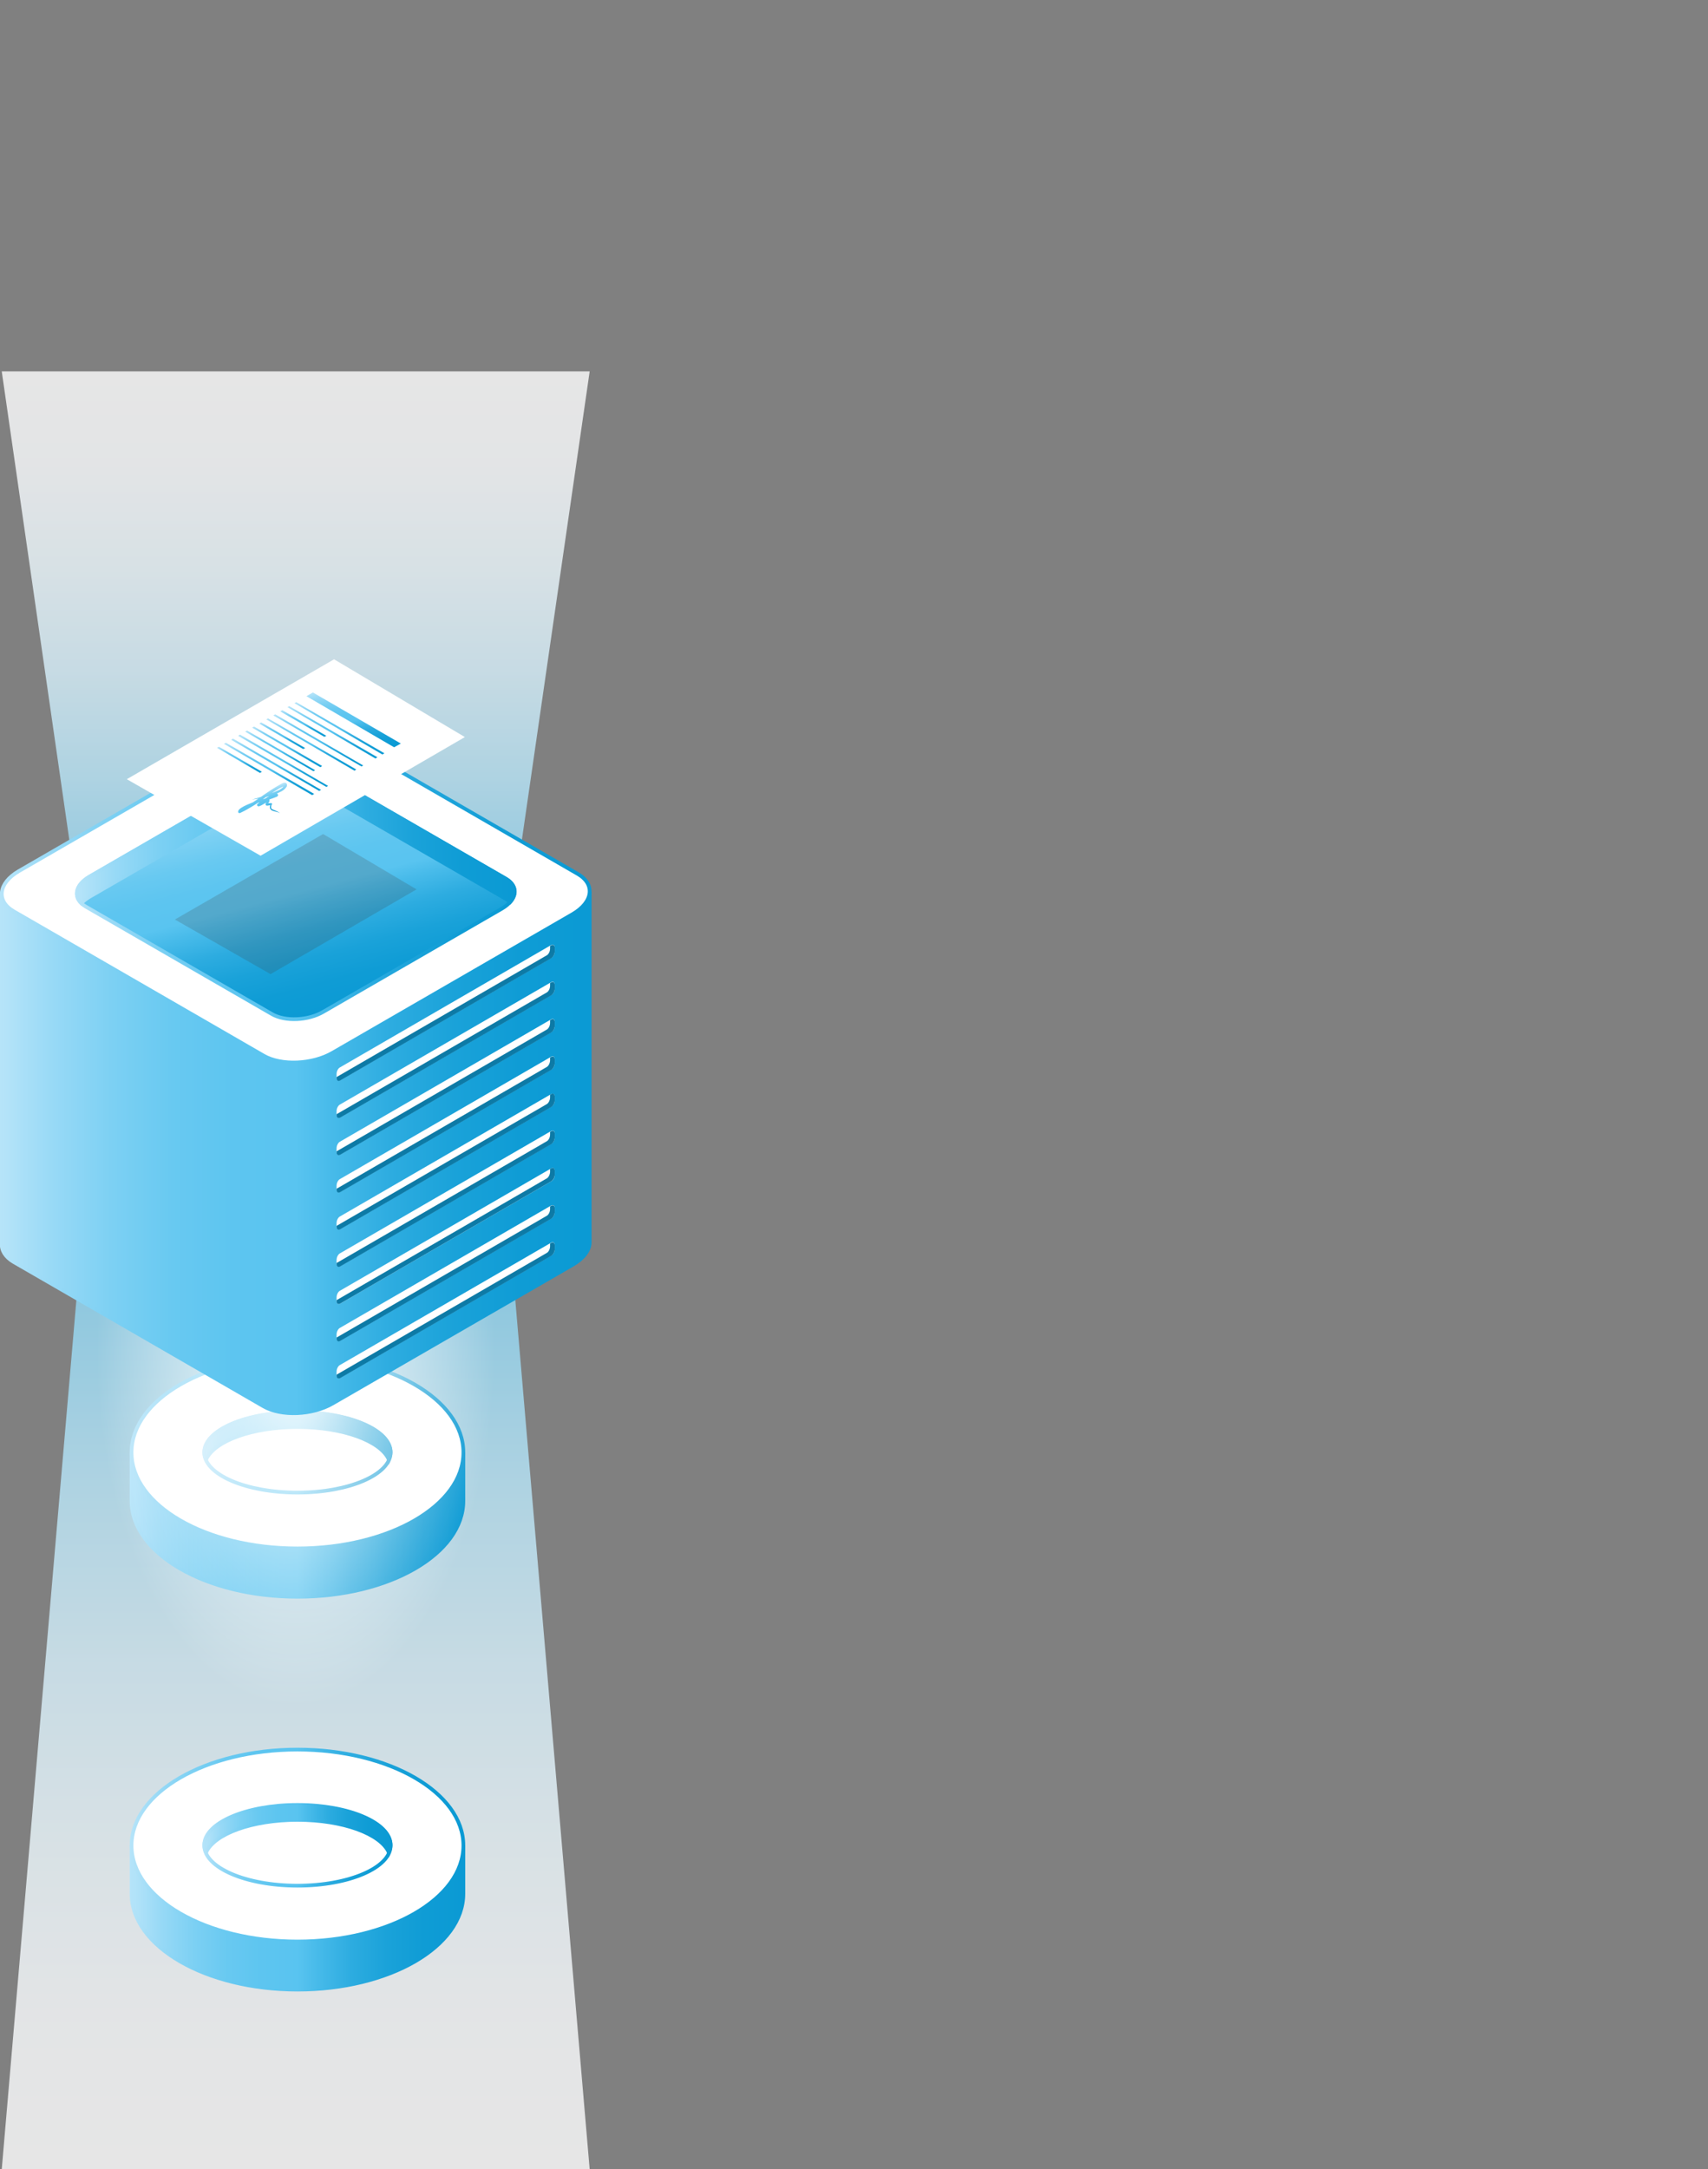 <?xml version="1.0" encoding="utf-8"?>
<!-- Generator: Adobe Illustrator 25.1.0, SVG Export Plug-In . SVG Version: 6.00 Build 0)  -->
<!DOCTYPE svg PUBLIC "-//W3C//DTD SVG 1.1//EN" "http://www.w3.org/Graphics/SVG/1.1/DTD/svg11.dtd">
<svg version="1.1" id="Clipping_masks" xmlns:x="http://ns.adobe.com/Extensibility/1.0/" xmlns:i="http://ns.adobe.com/AdobeIllustrator/10.0/" xmlns:graph="http://ns.adobe.com/Graphs/1.0/"
	 xmlns="http://www.w3.org/2000/svg" xmlns:xlink="http://www.w3.org/1999/xlink" x="0px" y="0px" viewBox="0 0 685.6 870.3"
	 style="enable-background:new 0 0 685.6 870.3;" xml:space="preserve">
<rect x="0" y="0" width="685.6" height="870.3" fill="#808080" stroke="none"/>
<style type="text/css">
	.st0{opacity:0.8;fill:url(#SVGID_1_);enable-background:new    ;}
	.st1{fill:url(#SVGID_2_);stroke:url(#SVGID_3_);stroke-width:1.488;stroke-miterlimit:10;}
	.st2{fill:#FFFFFF;stroke:url(#SVGID_4_);stroke-width:1.488;}
	.st3{fill:none;stroke:url(#SVGID_5_);stroke-width:1.488;}
	.st4{fill:url(#SVGID_6_);stroke:url(#SVGID_7_);stroke-width:1.488;stroke-miterlimit:10;}
	.st5{fill:url(#SVGID_8_);stroke:url(#SVGID_9_);stroke-width:1.488;stroke-miterlimit:10;}
	.st6{fill:#FFFFFF;stroke:url(#SVGID_10_);stroke-width:1.488;}
	.st7{fill:none;stroke:url(#SVGID_11_);stroke-width:1.488;}
	.st8{fill:url(#SVGID_12_);stroke:url(#SVGID_13_);stroke-width:1.488;stroke-miterlimit:10;}
	.st9{fill:url(#SVGID_14_);}
	.st10{opacity:0.8;fill:url(#SVGID_15_);enable-background:new    ;}
	.st11{fill:url(#SVGID_16_);stroke:url(#SVGID_17_);stroke-width:1.488;stroke-miterlimit:10;}
	.st12{fill:#FFFFFF;stroke:url(#SVGID_18_);stroke-width:1.488;}
	.st13{fill:url(#SVGID_19_);stroke:url(#SVGID_20_);stroke-width:1.488;stroke-miterlimit:10;}
	.st14{fill:#FFFFFF;}
	.st15{fill:#0D7AA6;}
	.st16{fill:url(#SVGID_21_);stroke:url(#SVGID_22_);stroke-width:1.488;stroke-miterlimit:10;}
	.st17{opacity:0.2;fill:#3D3D3D;enable-background:new    ;}
	.st18{fill:url(#SVGID_23_);}
	.st19{fill:url(#SVGID_24_);}
	.st20{fill:url(#SVGID_25_);}
	.st21{fill:url(#SVGID_26_);}
	.st22{fill:url(#SVGID_27_);}
	.st23{fill:url(#SVGID_28_);}
	.st24{fill:url(#SVGID_29_);}
	.st25{fill:url(#SVGID_30_);}
	.st26{fill:url(#SVGID_31_);}
	.st27{fill:url(#SVGID_32_);}
	.st28{fill:url(#SVGID_33_);}
	.st29{fill:url(#SVGID_34_);}
	.st30{fill:url(#SVGID_35_);}
	.st31{fill:url(#SVGID_36_);}
</style>
<linearGradient id="SVGID_1_" gradientUnits="userSpaceOnUse" x1="692.791" y1="149.61" x2="692.791" y2="-288.414" gradientTransform="matrix(-1 0 0 -1 811.491 581.886)">
	<stop  offset="0" style="stop-color:#59C6F2"/>
	<stop  offset="2.957242e-02" style="stop-color:#62C9F3"/>
	<stop  offset="0.201" style="stop-color:#92D9F6"/>
	<stop  offset="0.371" style="stop-color:#B9E7FA"/>
	<stop  offset="0.538" style="stop-color:#D8F1FC"/>
	<stop  offset="0.701" style="stop-color:#EDF9FE"/>
	<stop  offset="0.857" style="stop-color:#FBFDFF"/>
	<stop  offset="1" style="stop-color:#FFFFFF"/>
</linearGradient>
<path class="st0" d="M0.7,870.3h236l-30.1-351.6h-0.1c0.4-3.9-0.7-7.6-3.5-10.3l-74.6-72.6c-5.3-5.2-14.6-4.6-20.7,1.5L36,507.1
	c-3.4,3.4-5.1,7.6-5,11.6h-0.1L0.7,870.3z"/>
<g>
	
		<linearGradient id="SVGID_2_" gradientUnits="userSpaceOnUse" x1="52.8" y1="501.25" x2="186" y2="501.25" gradientTransform="matrix(1 0 0 1 0 268)">
		<stop  offset="0" style="stop-color:#B6E4F9"/>
		<stop  offset="9.021753e-02" style="stop-color:#97D9F6"/>
		<stop  offset="0.189" style="stop-color:#7CD0F3"/>
		<stop  offset="0.29" style="stop-color:#68C9F1"/>
		<stop  offset="0.393" style="stop-color:#5DC5F0"/>
		<stop  offset="0.5" style="stop-color:#59C4F0"/>
		<stop  offset="0.557" style="stop-color:#48BBEA"/>
		<stop  offset="0.662" style="stop-color:#2DACE0"/>
		<stop  offset="0.771" style="stop-color:#1AA2D9"/>
		<stop  offset="0.882" style="stop-color:#0F9CD5"/>
		<stop  offset="1" style="stop-color:#0B9AD4"/>
	</linearGradient>
	
		<linearGradient id="SVGID_3_" gradientUnits="userSpaceOnUse" x1="52.056" y1="501.62" x2="186.744" y2="501.62" gradientTransform="matrix(1 0 0 1 0 268)">
		<stop  offset="0" style="stop-color:#B6E4F9"/>
		<stop  offset="9.021753e-02" style="stop-color:#97D9F6"/>
		<stop  offset="0.189" style="stop-color:#7CD0F3"/>
		<stop  offset="0.29" style="stop-color:#68C9F1"/>
		<stop  offset="0.393" style="stop-color:#5DC5F0"/>
		<stop  offset="0.5" style="stop-color:#59C4F0"/>
		<stop  offset="0.557" style="stop-color:#48BBEA"/>
		<stop  offset="0.662" style="stop-color:#2DACE0"/>
		<stop  offset="0.771" style="stop-color:#1AA2D9"/>
		<stop  offset="0.882" style="stop-color:#0F9CD5"/>
		<stop  offset="1" style="stop-color:#0B9AD4"/>
	</linearGradient>
	<path class="st1" d="M119.4,778.8c-36.8,0-66.6-17.2-66.6-38.5v19.4c0,21.2,29.8,38.5,66.6,38.5S186,781,186,759.7v-19.4
		C186.1,761.6,156.2,778.8,119.4,778.8z"/>
	
		<linearGradient id="SVGID_4_" gradientUnits="userSpaceOnUse" x1="52.056" y1="472.4" x2="186.744" y2="472.4" gradientTransform="matrix(1 0 0 1 0 268)">
		<stop  offset="0" style="stop-color:#B6E4F9"/>
		<stop  offset="9.021753e-02" style="stop-color:#97D9F6"/>
		<stop  offset="0.189" style="stop-color:#7CD0F3"/>
		<stop  offset="0.29" style="stop-color:#68C9F1"/>
		<stop  offset="0.393" style="stop-color:#5DC5F0"/>
		<stop  offset="0.5" style="stop-color:#59C4F0"/>
		<stop  offset="0.557" style="stop-color:#48BBEA"/>
		<stop  offset="0.662" style="stop-color:#2DACE0"/>
		<stop  offset="0.771" style="stop-color:#1AA2D9"/>
		<stop  offset="0.882" style="stop-color:#0F9CD5"/>
		<stop  offset="1" style="stop-color:#0B9AD4"/>
	</linearGradient>
	<ellipse class="st2" cx="119.4" cy="740.4" rx="66.6" ry="38.5"/>
	
		<linearGradient id="SVGID_5_" gradientUnits="userSpaceOnUse" x1="81.256" y1="472.4" x2="157.544" y2="472.4" gradientTransform="matrix(1 0 0 1 0 268)">
		<stop  offset="0" style="stop-color:#B6E4F9"/>
		<stop  offset="9.021753e-02" style="stop-color:#97D9F6"/>
		<stop  offset="0.189" style="stop-color:#7CD0F3"/>
		<stop  offset="0.29" style="stop-color:#68C9F1"/>
		<stop  offset="0.393" style="stop-color:#5DC5F0"/>
		<stop  offset="0.5" style="stop-color:#59C4F0"/>
		<stop  offset="0.557" style="stop-color:#48BBEA"/>
		<stop  offset="0.662" style="stop-color:#2DACE0"/>
		<stop  offset="0.771" style="stop-color:#1AA2D9"/>
		<stop  offset="0.882" style="stop-color:#0F9CD5"/>
		<stop  offset="1" style="stop-color:#0B9AD4"/>
	</linearGradient>
	<ellipse class="st3" cx="119.4" cy="740.4" rx="37.4" ry="16.1"/>
	
		<linearGradient id="SVGID_6_" gradientUnits="userSpaceOnUse" x1="82" y1="465.65" x2="156.8" y2="465.65" gradientTransform="matrix(1 0 0 1 0 268)">
		<stop  offset="0" style="stop-color:#B6E4F9"/>
		<stop  offset="9.021753e-02" style="stop-color:#97D9F6"/>
		<stop  offset="0.189" style="stop-color:#7CD0F3"/>
		<stop  offset="0.29" style="stop-color:#68C9F1"/>
		<stop  offset="0.393" style="stop-color:#5DC5F0"/>
		<stop  offset="0.5" style="stop-color:#59C4F0"/>
		<stop  offset="0.557" style="stop-color:#48BBEA"/>
		<stop  offset="0.662" style="stop-color:#2DACE0"/>
		<stop  offset="0.771" style="stop-color:#1AA2D9"/>
		<stop  offset="0.882" style="stop-color:#0F9CD5"/>
		<stop  offset="1" style="stop-color:#0B9AD4"/>
	</linearGradient>
	
		<linearGradient id="SVGID_7_" gradientUnits="userSpaceOnUse" x1="81.256" y1="466.239" x2="157.544" y2="466.239" gradientTransform="matrix(1 0 0 1 0 268)">
		<stop  offset="0" style="stop-color:#B6E4F9"/>
		<stop  offset="9.021753e-02" style="stop-color:#97D9F6"/>
		<stop  offset="0.189" style="stop-color:#7CD0F3"/>
		<stop  offset="0.29" style="stop-color:#68C9F1"/>
		<stop  offset="0.393" style="stop-color:#5DC5F0"/>
		<stop  offset="0.5" style="stop-color:#59C4F0"/>
		<stop  offset="0.557" style="stop-color:#48BBEA"/>
		<stop  offset="0.662" style="stop-color:#2DACE0"/>
		<stop  offset="0.771" style="stop-color:#1AA2D9"/>
		<stop  offset="0.882" style="stop-color:#0F9CD5"/>
		<stop  offset="1" style="stop-color:#0B9AD4"/>
	</linearGradient>
	<path class="st4" d="M119.4,730.1c18.3,0,33.4,5.6,36.7,13.1c0.4-1,0.7-2,0.7-3c0-8.9-16.7-16.1-37.4-16.1
		c-20.6,0-37.4,7.2-37.4,16.1c0,1,0.2,2,0.7,3C86,735.7,101.2,730.1,119.4,730.1z"/>
</g>
<g>
	
		<linearGradient id="SVGID_8_" gradientUnits="userSpaceOnUse" x1="52.8" y1="343.65" x2="186" y2="343.65" gradientTransform="matrix(1 0 0 1 0 268)">
		<stop  offset="0" style="stop-color:#B6E4F9"/>
		<stop  offset="9.021753e-02" style="stop-color:#97D9F6"/>
		<stop  offset="0.189" style="stop-color:#7CD0F3"/>
		<stop  offset="0.29" style="stop-color:#68C9F1"/>
		<stop  offset="0.393" style="stop-color:#5DC5F0"/>
		<stop  offset="0.5" style="stop-color:#59C4F0"/>
		<stop  offset="0.557" style="stop-color:#48BBEA"/>
		<stop  offset="0.662" style="stop-color:#2DACE0"/>
		<stop  offset="0.771" style="stop-color:#1AA2D9"/>
		<stop  offset="0.882" style="stop-color:#0F9CD5"/>
		<stop  offset="1" style="stop-color:#0B9AD4"/>
	</linearGradient>
	
		<linearGradient id="SVGID_9_" gradientUnits="userSpaceOnUse" x1="52.056" y1="344.02" x2="186.744" y2="344.02" gradientTransform="matrix(1 0 0 1 0 268)">
		<stop  offset="0" style="stop-color:#B6E4F9"/>
		<stop  offset="9.021753e-02" style="stop-color:#97D9F6"/>
		<stop  offset="0.189" style="stop-color:#7CD0F3"/>
		<stop  offset="0.29" style="stop-color:#68C9F1"/>
		<stop  offset="0.393" style="stop-color:#5DC5F0"/>
		<stop  offset="0.5" style="stop-color:#59C4F0"/>
		<stop  offset="0.557" style="stop-color:#48BBEA"/>
		<stop  offset="0.662" style="stop-color:#2DACE0"/>
		<stop  offset="0.771" style="stop-color:#1AA2D9"/>
		<stop  offset="0.882" style="stop-color:#0F9CD5"/>
		<stop  offset="1" style="stop-color:#0B9AD4"/>
	</linearGradient>
	<path class="st5" d="M119.4,621.2c-36.8,0-66.6-17.2-66.6-38.5v19.4c0,21.2,29.8,38.5,66.6,38.5s66.6-17.2,66.6-38.5v-19.4
		C186.1,604,156.2,621.2,119.4,621.2z"/>
	
		<linearGradient id="SVGID_10_" gradientUnits="userSpaceOnUse" x1="52.056" y1="314.7" x2="186.744" y2="314.7" gradientTransform="matrix(1 0 0 1 0 268)">
		<stop  offset="0" style="stop-color:#B6E4F9"/>
		<stop  offset="9.021753e-02" style="stop-color:#97D9F6"/>
		<stop  offset="0.189" style="stop-color:#7CD0F3"/>
		<stop  offset="0.29" style="stop-color:#68C9F1"/>
		<stop  offset="0.393" style="stop-color:#5DC5F0"/>
		<stop  offset="0.5" style="stop-color:#59C4F0"/>
		<stop  offset="0.557" style="stop-color:#48BBEA"/>
		<stop  offset="0.662" style="stop-color:#2DACE0"/>
		<stop  offset="0.771" style="stop-color:#1AA2D9"/>
		<stop  offset="0.882" style="stop-color:#0F9CD5"/>
		<stop  offset="1" style="stop-color:#0B9AD4"/>
	</linearGradient>
	<ellipse class="st6" cx="119.4" cy="582.7" rx="66.6" ry="38.5"/>
	
		<linearGradient id="SVGID_11_" gradientUnits="userSpaceOnUse" x1="81.256" y1="314.7" x2="157.544" y2="314.7" gradientTransform="matrix(1 0 0 1 0 268)">
		<stop  offset="0" style="stop-color:#B6E4F9"/>
		<stop  offset="9.021753e-02" style="stop-color:#97D9F6"/>
		<stop  offset="0.189" style="stop-color:#7CD0F3"/>
		<stop  offset="0.29" style="stop-color:#68C9F1"/>
		<stop  offset="0.393" style="stop-color:#5DC5F0"/>
		<stop  offset="0.5" style="stop-color:#59C4F0"/>
		<stop  offset="0.557" style="stop-color:#48BBEA"/>
		<stop  offset="0.662" style="stop-color:#2DACE0"/>
		<stop  offset="0.771" style="stop-color:#1AA2D9"/>
		<stop  offset="0.882" style="stop-color:#0F9CD5"/>
		<stop  offset="1" style="stop-color:#0B9AD4"/>
	</linearGradient>
	<ellipse class="st7" cx="119.4" cy="582.7" rx="37.4" ry="16.1"/>
	
		<linearGradient id="SVGID_12_" gradientUnits="userSpaceOnUse" x1="82" y1="308.05" x2="156.8" y2="308.05" gradientTransform="matrix(1 0 0 1 0 268)">
		<stop  offset="0" style="stop-color:#B6E4F9"/>
		<stop  offset="9.021753e-02" style="stop-color:#97D9F6"/>
		<stop  offset="0.189" style="stop-color:#7CD0F3"/>
		<stop  offset="0.29" style="stop-color:#68C9F1"/>
		<stop  offset="0.393" style="stop-color:#5DC5F0"/>
		<stop  offset="0.5" style="stop-color:#59C4F0"/>
		<stop  offset="0.557" style="stop-color:#48BBEA"/>
		<stop  offset="0.662" style="stop-color:#2DACE0"/>
		<stop  offset="0.771" style="stop-color:#1AA2D9"/>
		<stop  offset="0.882" style="stop-color:#0F9CD5"/>
		<stop  offset="1" style="stop-color:#0B9AD4"/>
	</linearGradient>
	
		<linearGradient id="SVGID_13_" gradientUnits="userSpaceOnUse" x1="81.256" y1="308.639" x2="157.544" y2="308.639" gradientTransform="matrix(1 0 0 1 0 268)">
		<stop  offset="0" style="stop-color:#B6E4F9"/>
		<stop  offset="9.021753e-02" style="stop-color:#97D9F6"/>
		<stop  offset="0.189" style="stop-color:#7CD0F3"/>
		<stop  offset="0.29" style="stop-color:#68C9F1"/>
		<stop  offset="0.393" style="stop-color:#5DC5F0"/>
		<stop  offset="0.5" style="stop-color:#59C4F0"/>
		<stop  offset="0.557" style="stop-color:#48BBEA"/>
		<stop  offset="0.662" style="stop-color:#2DACE0"/>
		<stop  offset="0.771" style="stop-color:#1AA2D9"/>
		<stop  offset="0.882" style="stop-color:#0F9CD5"/>
		<stop  offset="1" style="stop-color:#0B9AD4"/>
	</linearGradient>
	<path class="st8" d="M119.4,572.5c18.3,0,33.4,5.6,36.7,13.1c0.4-1,0.7-2,0.7-3c0-8.9-16.7-16.1-37.4-16.1
		c-20.6,0-37.4,7.2-37.4,16.1c0,1,0.2,2,0.7,3C86,578.1,101.2,572.5,119.4,572.5z"/>
</g>
<radialGradient id="SVGID_14_" cx="143.798" cy="146.414" r="70.406" gradientTransform="matrix(1.136 0 0 2.034 -44.697 243.793)" gradientUnits="userSpaceOnUse">
	<stop  offset="0" style="stop-color:#FFFFFF"/>
	<stop  offset="0.876" style="stop-color:#FFFFFF;stop-opacity:0.124"/>
	<stop  offset="1" style="stop-color:#FFFFFF;stop-opacity:0"/>
</radialGradient>
<ellipse class="st9" cx="118.7" cy="541.6" rx="80" ry="159.3"/>
<linearGradient id="SVGID_15_" gradientUnits="userSpaceOnUse" x1="118.7" y1="140.886" x2="118.7" y2="-119" gradientTransform="matrix(1 0 0 1 0 268)">
	<stop  offset="0" style="stop-color:#59C6F2"/>
	<stop  offset="2.957242e-02" style="stop-color:#62C9F3"/>
	<stop  offset="0.201" style="stop-color:#92D9F6"/>
	<stop  offset="0.371" style="stop-color:#B9E7FA"/>
	<stop  offset="0.538" style="stop-color:#D8F1FC"/>
	<stop  offset="0.701" style="stop-color:#EDF9FE"/>
	<stop  offset="0.857" style="stop-color:#FBFDFF"/>
	<stop  offset="1" style="stop-color:#FFFFFF"/>
</linearGradient>
<path class="st10" d="M236.7,149H0.7l30.1,208.6h0.1c-0.4,2.3,0.7,4.5,3.5,6.1l74.6,43.1c5.3,3.1,14.6,2.7,20.7-0.9l71.7-41.4
	c3.4-2,5.1-4.5,5-6.9h0.1L236.7,149z"/>
<g>
	
		<linearGradient id="SVGID_16_" gradientUnits="userSpaceOnUse" x1="0.683" y1="177.85" x2="236.7" y2="177.85" gradientTransform="matrix(1 0 0 1 0 268)">
		<stop  offset="0" style="stop-color:#B6E4F9"/>
		<stop  offset="9.021753e-02" style="stop-color:#97D9F6"/>
		<stop  offset="0.189" style="stop-color:#7CD0F3"/>
		<stop  offset="0.29" style="stop-color:#68C9F1"/>
		<stop  offset="0.393" style="stop-color:#5DC5F0"/>
		<stop  offset="0.5" style="stop-color:#59C4F0"/>
		<stop  offset="0.557" style="stop-color:#48BBEA"/>
		<stop  offset="0.662" style="stop-color:#2DACE0"/>
		<stop  offset="0.771" style="stop-color:#1AA2D9"/>
		<stop  offset="0.882" style="stop-color:#0F9CD5"/>
		<stop  offset="1" style="stop-color:#0B9AD4"/>
	</linearGradient>
	
		<linearGradient id="SVGID_17_" gradientUnits="userSpaceOnUse" x1="-6.066670e-02" y1="177.85" x2="237.444" y2="177.85" gradientTransform="matrix(1 0 0 1 0 268)">
		<stop  offset="0" style="stop-color:#B6E4F9"/>
		<stop  offset="9.021753e-02" style="stop-color:#97D9F6"/>
		<stop  offset="0.189" style="stop-color:#7CD0F3"/>
		<stop  offset="0.29" style="stop-color:#68C9F1"/>
		<stop  offset="0.393" style="stop-color:#5DC5F0"/>
		<stop  offset="0.5" style="stop-color:#59C4F0"/>
		<stop  offset="0.557" style="stop-color:#48BBEA"/>
		<stop  offset="0.662" style="stop-color:#2DACE0"/>
		<stop  offset="0.771" style="stop-color:#1AA2D9"/>
		<stop  offset="0.882" style="stop-color:#0F9CD5"/>
		<stop  offset="1" style="stop-color:#0B9AD4"/>
	</linearGradient>
	<path class="st11" d="M236.7,358.6l-49.7,0.9l-55.4-32c-7.1-4.1-19.6-3.6-27.8,1.2l-53.4,30.8H0.7v139.3l0,0
		c-0.2,2.8,1.4,5.5,4.8,7.5l100.3,57.9c7.1,4.1,19.6,3.6,27.8-1.2l96.3-55.6c4.3-2.5,6.6-5.6,6.8-8.6l0,0L236.7,358.6L236.7,358.6z"
		/>
	
		<linearGradient id="SVGID_18_" gradientUnits="userSpaceOnUse" x1="-3.285752e-02" y1="90.1" x2="237.433" y2="90.1" gradientTransform="matrix(1 0 0 1 0 268)">
		<stop  offset="0" style="stop-color:#B6E4F9"/>
		<stop  offset="9.021753e-02" style="stop-color:#97D9F6"/>
		<stop  offset="0.189" style="stop-color:#7CD0F3"/>
		<stop  offset="0.29" style="stop-color:#68C9F1"/>
		<stop  offset="0.393" style="stop-color:#5DC5F0"/>
		<stop  offset="0.5" style="stop-color:#59C4F0"/>
		<stop  offset="0.557" style="stop-color:#48BBEA"/>
		<stop  offset="0.662" style="stop-color:#2DACE0"/>
		<stop  offset="0.771" style="stop-color:#1AA2D9"/>
		<stop  offset="0.882" style="stop-color:#0F9CD5"/>
		<stop  offset="1" style="stop-color:#0B9AD4"/>
	</linearGradient>
	<path class="st12" d="M105.8,423.5L5.5,365.6c-7.1-4.1-6.2-11.3,2-16.1l96.3-55.6c8.2-4.8,20.7-5.3,27.8-1.2l100.3,57.9
		c7.1,4.1,6.2,11.3-2,16.1l-96.3,55.6C125.4,427.1,112.9,427.6,105.8,423.5z"/>
	
		<linearGradient id="SVGID_19_" gradientUnits="userSpaceOnUse" x1="105.836" y1="42.09" x2="131.578" y2="138.163" gradientTransform="matrix(1 0 0 1 0 268)">
		<stop  offset="0" style="stop-color:#B6E4F9"/>
		<stop  offset="9.021753e-02" style="stop-color:#97D9F6"/>
		<stop  offset="0.189" style="stop-color:#7CD0F3"/>
		<stop  offset="0.29" style="stop-color:#68C9F1"/>
		<stop  offset="0.393" style="stop-color:#5DC5F0"/>
		<stop  offset="0.5" style="stop-color:#59C4F0"/>
		<stop  offset="0.557" style="stop-color:#48BBEA"/>
		<stop  offset="0.662" style="stop-color:#2DACE0"/>
		<stop  offset="0.771" style="stop-color:#1AA2D9"/>
		<stop  offset="0.882" style="stop-color:#0F9CD5"/>
		<stop  offset="1" style="stop-color:#0B9AD4"/>
	</linearGradient>
	
		<linearGradient id="SVGID_20_" gradientUnits="userSpaceOnUse" x1="30.091" y1="90.137" x2="207.309" y2="90.137" gradientTransform="matrix(1 0 0 1 0 268)">
		<stop  offset="0" style="stop-color:#B6E4F9"/>
		<stop  offset="9.021753e-02" style="stop-color:#97D9F6"/>
		<stop  offset="0.189" style="stop-color:#7CD0F3"/>
		<stop  offset="0.29" style="stop-color:#68C9F1"/>
		<stop  offset="0.393" style="stop-color:#5DC5F0"/>
		<stop  offset="0.5" style="stop-color:#59C4F0"/>
		<stop  offset="0.557" style="stop-color:#48BBEA"/>
		<stop  offset="0.662" style="stop-color:#2DACE0"/>
		<stop  offset="0.771" style="stop-color:#1AA2D9"/>
		<stop  offset="0.882" style="stop-color:#0F9CD5"/>
		<stop  offset="1" style="stop-color:#0B9AD4"/>
	</linearGradient>
	<path class="st13" d="M109.1,406.8l-74.7-43.1c-5.3-3.1-4.6-8.4,1.5-12l71.7-41.4c6.1-3.5,15.4-3.9,20.7-0.9l74.7,43.1
		c5.3,3.1,4.6,8.4-1.5,12l-71.7,41.4C123.7,409.5,114.4,409.9,109.1,406.8z"/>
	<g>
		<path class="st14" d="M136.5,433.4l84.8-49.1c0.8-0.4,1.4-1.6,1.4-2.7v-1.4c0-1-0.6-1.5-1.4-1.1l-84.8,49.1
			c-0.8,0.4-1.4,1.6-1.4,2.7v1.4C135.1,433.4,135.7,433.8,136.5,433.4z"/>
		<path class="st15" d="M219.4,383.3c0.8-0.4,1.4-1.6,1.4-2.7v-1.1l0.5-0.3c0.8-0.4,1.4,0,1.4,1.1v1.4c0,1-0.6,2.2-1.4,2.7
			l-84.8,49.1c-0.8,0.4-1.4,0-1.4-1.1v-0.3L219.4,383.3z"/>
	</g>
	<g>
		<path class="st14" d="M136.5,448.3l84.8-49.1c0.8-0.4,1.4-1.6,1.4-2.7v-1.4c0-1-0.6-1.5-1.4-1.1l-84.8,49.1
			c-0.8,0.4-1.4,1.6-1.4,2.7v1.4C135.1,448.3,135.7,448.8,136.5,448.3z"/>
		<path class="st15" d="M219.4,398.2c0.8-0.4,1.4-1.6,1.4-2.7v-1.1l0.5-0.3c0.8-0.4,1.4,0,1.4,1.1v1.4c0,1-0.6,2.2-1.4,2.7
			l-84.8,49.1c-0.8,0.4-1.4,0-1.4-1.1V447L219.4,398.2z"/>
	</g>
	<g>
		<path class="st14" d="M136.5,463.2l84.8-49.1c0.8-0.4,1.4-1.6,1.4-2.7V410c0-1-0.6-1.5-1.4-1.1L136.5,458
			c-0.8,0.4-1.4,1.6-1.4,2.7v1.4C135.1,463.2,135.7,463.7,136.5,463.2z"/>
		<path class="st15" d="M219.4,413.1c0.8-0.4,1.4-1.6,1.4-2.7v-1.1l0.5-0.3c0.8-0.4,1.4,0,1.4,1.1v1.4c0,1-0.6,2.2-1.4,2.7
			l-84.8,49.1c-0.8,0.4-1.4,0-1.4-1.1v-0.3L219.4,413.1z"/>
	</g>
	<g>
		<path class="st14" d="M136.5,478.2l84.8-49.1c0.8-0.4,1.4-1.6,1.4-2.7V425c0-1-0.6-1.5-1.4-1.1L136.5,473
			c-0.8,0.4-1.4,1.6-1.4,2.7v1.4C135.1,478.1,135.7,478.6,136.5,478.2z"/>
		<path class="st15" d="M219.4,428.1c0.8-0.4,1.4-1.7,1.4-2.7v-1.1l0.5-0.3c0.8-0.4,1.4,0,1.4,1.1v1.4c0,1-0.6,2.2-1.4,2.7
			l-84.8,49.1c-0.8,0.4-1.4,0-1.4-1.1v-0.3L219.4,428.1z"/>
	</g>
	<g>
		<path class="st14" d="M136.5,493.1l84.8-49.1c0.8-0.4,1.4-1.6,1.4-2.7V440c0-1-0.6-1.5-1.4-1.1L136.5,488
			c-0.8,0.4-1.4,1.6-1.4,2.7v1.4C135.1,493.1,135.7,493.6,136.5,493.1z"/>
		<path class="st15" d="M219.4,443c0.8-0.4,1.4-1.7,1.4-2.7v-1.1l0.5-0.3c0.8-0.4,1.4,0,1.4,1.1v1.4c0,1-0.6,2.2-1.4,2.7l-84.8,49.1
			c-0.8,0.4-1.4,0-1.4-1.1v-0.3L219.4,443z"/>
	</g>
	<g>
		<path class="st14" d="M136.5,508l84.8-49.1c0.8-0.4,1.4-1.6,1.4-2.7v-1.4c0-1-0.6-1.5-1.4-1.1l-84.8,49.1
			c-0.8,0.4-1.4,1.6-1.4,2.7v1.4C135.1,508,135.7,508.5,136.5,508z"/>
		<path class="st15" d="M219.4,457.9c0.8-0.4,1.4-1.6,1.4-2.7v-1.1l0.5-0.3c0.8-0.4,1.4,0,1.4,1.1v1.4c0,1-0.6,2.2-1.4,2.7
			l-84.8,49.1c-0.8,0.4-1.4,0-1.4-1.1v-0.3L219.4,457.9z"/>
	</g>
	<g>
		<path class="st14" d="M136.5,523l84.8-49.1c0.8-0.4,1.4-1.6,1.4-2.7v-1.4c0-1-0.6-1.5-1.4-1.1l-84.8,49.1
			c-0.8,0.4-1.4,1.6-1.4,2.7v1.4C135.1,522.9,135.7,523.4,136.5,523z"/>
		<path class="st15" d="M219.4,472.8c0.8-0.4,1.4-1.7,1.4-2.7V469l0.5-0.3c0.8-0.4,1.4,0,1.4,1.1v1.4c0,1-0.6,2.2-1.4,2.7L136.5,523
			c-0.8,0.4-1.4,0-1.4-1.1v-0.3L219.4,472.8z"/>
	</g>
	<g>
		<path class="st14" d="M136.5,537.9l84.8-49.1c0.8-0.4,1.4-1.6,1.4-2.7v-1.4c0-1-0.6-1.5-1.4-1.1l-84.8,49.1
			c-0.8,0.4-1.4,1.6-1.4,2.7v1.4C135.1,537.9,135.7,538.3,136.5,537.9z"/>
		<path class="st15" d="M219.4,487.8c0.8-0.4,1.4-1.6,1.4-2.7V484l0.5-0.3c0.8-0.4,1.4,0,1.4,1.1v1.4c0,1-0.6,2.2-1.4,2.7L136.5,538
			c-0.8,0.4-1.4,0-1.4-1.1v-0.3L219.4,487.8z"/>
	</g>
	<g>
		<path class="st14" d="M136.5,552.8l84.8-49.1c0.8-0.4,1.4-1.6,1.4-2.7v-1.4c0-1-0.6-1.5-1.4-1.1l-84.8,49.1
			c-0.8,0.4-1.4,1.6-1.4,2.7v1.4C135.1,552.8,135.7,553.3,136.5,552.8z"/>
		<path class="st15" d="M219.4,502.7c0.8-0.4,1.4-1.6,1.4-2.7v-1.1l0.5-0.3c0.8-0.4,1.4,0,1.4,1.1v1.4c0,1-0.6,2.2-1.4,2.7
			l-84.8,49.1c-0.8,0.4-1.4,0-1.4-1.1v-0.3L219.4,502.7z"/>
	</g>
	
		<linearGradient id="SVGID_21_" gradientUnits="userSpaceOnUse" x1="30.84" y1="66.807" x2="206.632" y2="66.807" gradientTransform="matrix(1 0 0 1 0 268)">
		<stop  offset="0" style="stop-color:#B6E4F9"/>
		<stop  offset="9.021753e-02" style="stop-color:#97D9F6"/>
		<stop  offset="0.189" style="stop-color:#7CD0F3"/>
		<stop  offset="0.29" style="stop-color:#68C9F1"/>
		<stop  offset="0.393" style="stop-color:#5DC5F0"/>
		<stop  offset="0.5" style="stop-color:#59C4F0"/>
		<stop  offset="0.557" style="stop-color:#48BBEA"/>
		<stop  offset="0.662" style="stop-color:#2DACE0"/>
		<stop  offset="0.771" style="stop-color:#1AA2D9"/>
		<stop  offset="0.882" style="stop-color:#0F9CD5"/>
		<stop  offset="1" style="stop-color:#0B9AD4"/>
	</linearGradient>
	
		<linearGradient id="SVGID_22_" gradientUnits="userSpaceOnUse" x1="30.096" y1="66.942" x2="207.376" y2="66.942" gradientTransform="matrix(1 0 0 1 0 268)">
		<stop  offset="0" style="stop-color:#B6E4F9"/>
		<stop  offset="9.021753e-02" style="stop-color:#97D9F6"/>
		<stop  offset="0.189" style="stop-color:#7CD0F3"/>
		<stop  offset="0.29" style="stop-color:#68C9F1"/>
		<stop  offset="0.393" style="stop-color:#5DC5F0"/>
		<stop  offset="0.5" style="stop-color:#59C4F0"/>
		<stop  offset="0.557" style="stop-color:#48BBEA"/>
		<stop  offset="0.662" style="stop-color:#2DACE0"/>
		<stop  offset="0.771" style="stop-color:#1AA2D9"/>
		<stop  offset="0.882" style="stop-color:#0F9CD5"/>
		<stop  offset="1" style="stop-color:#0B9AD4"/>
	</linearGradient>
	<path class="st16" d="M35.9,359.8l71.7-41.4c6.1-3.5,15.4-3.9,20.7-0.9l74.7,43.1c0.7,0.4,1.3,0.8,1.8,1.3c2.9-3.2,2.4-7-1.8-9.4
		l-74.7-43.1c-5.3-3.1-14.6-2.7-20.7,0.9l-71.7,41.4c-5.3,3.1-6.5,7.5-3.3,10.6C33.5,361.5,34.6,360.6,35.9,359.8z"/>
	<polygon class="st17" points="108.6,390.8 167.2,356.8 129.7,334.6 70.2,368.9 	"/>
</g>
<g>
	<polygon class="st14" points="104.6,343.3 186.6,295.7 134.1,264.5 50.9,312.6 	"/>
	<g>
		<g>
			
				<linearGradient id="SVGID_23_" gradientUnits="userSpaceOnUse" x1="294.481" y1="67.667" x2="320.755" y2="82.836" gradientTransform="matrix(1.044 0.606 -1.226 0.708 -86.771 49.15)">
				<stop  offset="0" style="stop-color:#B6E4F9"/>
				<stop  offset="9.021753e-02" style="stop-color:#97D9F6"/>
				<stop  offset="0.189" style="stop-color:#7CD0F3"/>
				<stop  offset="0.29" style="stop-color:#68C9F1"/>
				<stop  offset="0.393" style="stop-color:#5DC5F0"/>
				<stop  offset="0.5" style="stop-color:#59C4F0"/>
				<stop  offset="0.557" style="stop-color:#48BBEA"/>
				<stop  offset="0.662" style="stop-color:#2DACE0"/>
				<stop  offset="0.771" style="stop-color:#1AA2D9"/>
				<stop  offset="0.882" style="stop-color:#0F9CD5"/>
				<stop  offset="1" style="stop-color:#0B9AD4"/>
			</linearGradient>
			<polygon class="st18" points="158.2,299.8 123,279.3 125.6,277.8 160.9,298.3 			"/>
			
				<linearGradient id="SVGID_24_" gradientUnits="userSpaceOnUse" x1="294.827" y1="72.529" x2="320.538" y2="87.373" gradientTransform="matrix(1.044 0.606 -1.226 0.708 -86.771 49.15)">
				<stop  offset="0" style="stop-color:#B6E4F9"/>
				<stop  offset="9.021753e-02" style="stop-color:#97D9F6"/>
				<stop  offset="0.189" style="stop-color:#7CD0F3"/>
				<stop  offset="0.29" style="stop-color:#68C9F1"/>
				<stop  offset="0.393" style="stop-color:#5DC5F0"/>
				<stop  offset="0.5" style="stop-color:#59C4F0"/>
				<stop  offset="0.557" style="stop-color:#48BBEA"/>
				<stop  offset="0.662" style="stop-color:#2DACE0"/>
				<stop  offset="0.771" style="stop-color:#1AA2D9"/>
				<stop  offset="0.882" style="stop-color:#0F9CD5"/>
				<stop  offset="1" style="stop-color:#0B9AD4"/>
			</linearGradient>
			<polygon class="st19" points="153.5,302.7 118.2,282.1 118.9,281.7 154.3,302.2 			"/>
			
				<linearGradient id="SVGID_25_" gradientUnits="userSpaceOnUse" x1="294.846" y1="74.819" x2="320.556" y2="89.663" gradientTransform="matrix(1.044 0.606 -1.226 0.708 -86.771 49.15)">
				<stop  offset="0" style="stop-color:#B6E4F9"/>
				<stop  offset="9.021753e-02" style="stop-color:#97D9F6"/>
				<stop  offset="0.189" style="stop-color:#7CD0F3"/>
				<stop  offset="0.29" style="stop-color:#68C9F1"/>
				<stop  offset="0.393" style="stop-color:#5DC5F0"/>
				<stop  offset="0.5" style="stop-color:#59C4F0"/>
				<stop  offset="0.557" style="stop-color:#48BBEA"/>
				<stop  offset="0.662" style="stop-color:#2DACE0"/>
				<stop  offset="0.771" style="stop-color:#1AA2D9"/>
				<stop  offset="0.882" style="stop-color:#0F9CD5"/>
				<stop  offset="1" style="stop-color:#0B9AD4"/>
			</linearGradient>
			<polygon class="st20" points="150.7,304.3 115.4,283.7 116.1,283.3 151.5,303.8 			"/>
			
				<linearGradient id="SVGID_26_" gradientUnits="userSpaceOnUse" x1="292.689" y1="80.805" x2="305.657" y2="88.292" gradientTransform="matrix(1.044 0.606 -1.226 0.708 -86.771 49.15)">
				<stop  offset="0" style="stop-color:#B6E4F9"/>
				<stop  offset="9.021753e-02" style="stop-color:#97D9F6"/>
				<stop  offset="0.189" style="stop-color:#7CD0F3"/>
				<stop  offset="0.29" style="stop-color:#68C9F1"/>
				<stop  offset="0.393" style="stop-color:#5DC5F0"/>
				<stop  offset="0.5" style="stop-color:#59C4F0"/>
				<stop  offset="0.557" style="stop-color:#48BBEA"/>
				<stop  offset="0.662" style="stop-color:#2DACE0"/>
				<stop  offset="0.771" style="stop-color:#1AA2D9"/>
				<stop  offset="0.882" style="stop-color:#0F9CD5"/>
				<stop  offset="1" style="stop-color:#0B9AD4"/>
			</linearGradient>
			<polygon class="st21" points="130.2,295.6 112.5,285.4 113.3,284.9 131,295.2 			"/>
			
				<linearGradient id="SVGID_27_" gradientUnits="userSpaceOnUse" x1="294.812" y1="79.451" x2="320.504" y2="94.284" gradientTransform="matrix(1.044 0.606 -1.226 0.708 -86.771 49.15)">
				<stop  offset="0" style="stop-color:#B6E4F9"/>
				<stop  offset="9.021753e-02" style="stop-color:#97D9F6"/>
				<stop  offset="0.189" style="stop-color:#7CD0F3"/>
				<stop  offset="0.29" style="stop-color:#68C9F1"/>
				<stop  offset="0.393" style="stop-color:#5DC5F0"/>
				<stop  offset="0.5" style="stop-color:#59C4F0"/>
				<stop  offset="0.557" style="stop-color:#48BBEA"/>
				<stop  offset="0.662" style="stop-color:#2DACE0"/>
				<stop  offset="0.771" style="stop-color:#1AA2D9"/>
				<stop  offset="0.882" style="stop-color:#0F9CD5"/>
				<stop  offset="1" style="stop-color:#0B9AD4"/>
			</linearGradient>
			<polygon class="st22" points="145.1,307.5 109.7,287 110.5,286.6 145.8,307.1 			"/>
			
				<linearGradient id="SVGID_28_" gradientUnits="userSpaceOnUse" x1="294.841" y1="81.747" x2="320.533" y2="96.58" gradientTransform="matrix(1.044 0.606 -1.226 0.708 -86.771 49.15)">
				<stop  offset="0" style="stop-color:#B6E4F9"/>
				<stop  offset="9.021753e-02" style="stop-color:#97D9F6"/>
				<stop  offset="0.189" style="stop-color:#7CD0F3"/>
				<stop  offset="0.29" style="stop-color:#68C9F1"/>
				<stop  offset="0.393" style="stop-color:#5DC5F0"/>
				<stop  offset="0.5" style="stop-color:#59C4F0"/>
				<stop  offset="0.557" style="stop-color:#48BBEA"/>
				<stop  offset="0.662" style="stop-color:#2DACE0"/>
				<stop  offset="0.771" style="stop-color:#1AA2D9"/>
				<stop  offset="0.882" style="stop-color:#0F9CD5"/>
				<stop  offset="1" style="stop-color:#0B9AD4"/>
			</linearGradient>
			<polygon class="st23" points="142.3,309.2 106.9,288.6 107.6,288.2 143,308.7 			"/>
			
				<linearGradient id="SVGID_29_" gradientUnits="userSpaceOnUse" x1="292.699" y1="87.707" x2="305.667" y2="95.194" gradientTransform="matrix(1.044 0.606 -1.226 0.708 -86.771 49.15)">
				<stop  offset="0" style="stop-color:#B6E4F9"/>
				<stop  offset="9.021753e-02" style="stop-color:#97D9F6"/>
				<stop  offset="0.189" style="stop-color:#7CD0F3"/>
				<stop  offset="0.29" style="stop-color:#68C9F1"/>
				<stop  offset="0.393" style="stop-color:#5DC5F0"/>
				<stop  offset="0.5" style="stop-color:#59C4F0"/>
				<stop  offset="0.557" style="stop-color:#48BBEA"/>
				<stop  offset="0.662" style="stop-color:#2DACE0"/>
				<stop  offset="0.771" style="stop-color:#1AA2D9"/>
				<stop  offset="0.882" style="stop-color:#0F9CD5"/>
				<stop  offset="1" style="stop-color:#0B9AD4"/>
			</linearGradient>
			<polygon class="st24" points="121.7,300.5 104.1,290.3 104.8,289.8 122.5,300.1 			"/>
			
				<linearGradient id="SVGID_30_" gradientUnits="userSpaceOnUse" x1="293.849" y1="88.032" x2="313.759" y2="99.527" gradientTransform="matrix(1.044 0.606 -1.226 0.708 -86.771 49.15)">
				<stop  offset="0" style="stop-color:#B6E4F9"/>
				<stop  offset="9.021753e-02" style="stop-color:#97D9F6"/>
				<stop  offset="0.189" style="stop-color:#7CD0F3"/>
				<stop  offset="0.29" style="stop-color:#68C9F1"/>
				<stop  offset="0.393" style="stop-color:#5DC5F0"/>
				<stop  offset="0.5" style="stop-color:#59C4F0"/>
				<stop  offset="0.557" style="stop-color:#48BBEA"/>
				<stop  offset="0.662" style="stop-color:#2DACE0"/>
				<stop  offset="0.771" style="stop-color:#1AA2D9"/>
				<stop  offset="0.882" style="stop-color:#0F9CD5"/>
				<stop  offset="1" style="stop-color:#0B9AD4"/>
			</linearGradient>
			<polygon class="st25" points="128.6,307.8 101.2,291.9 102,291.5 129.3,307.3 			"/>
			
				<linearGradient id="SVGID_31_" gradientUnits="userSpaceOnUse" x1="293.855" y1="90.326" x2="313.765" y2="101.821" gradientTransform="matrix(1.044 0.606 -1.226 0.708 -86.771 49.15)">
				<stop  offset="0" style="stop-color:#B6E4F9"/>
				<stop  offset="9.021753e-02" style="stop-color:#97D9F6"/>
				<stop  offset="0.189" style="stop-color:#7CD0F3"/>
				<stop  offset="0.29" style="stop-color:#68C9F1"/>
				<stop  offset="0.393" style="stop-color:#5DC5F0"/>
				<stop  offset="0.5" style="stop-color:#59C4F0"/>
				<stop  offset="0.557" style="stop-color:#48BBEA"/>
				<stop  offset="0.662" style="stop-color:#2DACE0"/>
				<stop  offset="0.771" style="stop-color:#1AA2D9"/>
				<stop  offset="0.882" style="stop-color:#0F9CD5"/>
				<stop  offset="1" style="stop-color:#0B9AD4"/>
			</linearGradient>
			<polygon class="st26" points="125.8,309.4 98.4,293.5 99.2,293.1 126.5,309 			"/>
			
				<linearGradient id="SVGID_32_" gradientUnits="userSpaceOnUse" x1="294.814" y1="90.964" x2="320.506" y2="105.797" gradientTransform="matrix(1.044 0.606 -1.226 0.708 -86.771 49.15)">
				<stop  offset="0" style="stop-color:#B6E4F9"/>
				<stop  offset="9.021753e-02" style="stop-color:#97D9F6"/>
				<stop  offset="0.189" style="stop-color:#7CD0F3"/>
				<stop  offset="0.29" style="stop-color:#68C9F1"/>
				<stop  offset="0.393" style="stop-color:#5DC5F0"/>
				<stop  offset="0.5" style="stop-color:#59C4F0"/>
				<stop  offset="0.557" style="stop-color:#48BBEA"/>
				<stop  offset="0.662" style="stop-color:#2DACE0"/>
				<stop  offset="0.771" style="stop-color:#1AA2D9"/>
				<stop  offset="0.882" style="stop-color:#0F9CD5"/>
				<stop  offset="1" style="stop-color:#0B9AD4"/>
			</linearGradient>
			<polygon class="st27" points="131,315.7 95.6,295.2 96.3,294.7 131.7,315.3 			"/>
			
				<linearGradient id="SVGID_33_" gradientUnits="userSpaceOnUse" x1="294.801" y1="93.236" x2="320.511" y2="108.08" gradientTransform="matrix(1.044 0.606 -1.226 0.708 -86.771 49.15)">
				<stop  offset="0" style="stop-color:#B6E4F9"/>
				<stop  offset="9.021753e-02" style="stop-color:#97D9F6"/>
				<stop  offset="0.189" style="stop-color:#7CD0F3"/>
				<stop  offset="0.29" style="stop-color:#68C9F1"/>
				<stop  offset="0.393" style="stop-color:#5DC5F0"/>
				<stop  offset="0.5" style="stop-color:#59C4F0"/>
				<stop  offset="0.557" style="stop-color:#48BBEA"/>
				<stop  offset="0.662" style="stop-color:#2DACE0"/>
				<stop  offset="0.771" style="stop-color:#1AA2D9"/>
				<stop  offset="0.882" style="stop-color:#0F9CD5"/>
				<stop  offset="1" style="stop-color:#0B9AD4"/>
			</linearGradient>
			<polygon class="st28" points="128.1,317.3 92.8,296.8 93.5,296.3 128.9,316.9 			"/>
			
				<linearGradient id="SVGID_34_" gradientUnits="userSpaceOnUse" x1="294.823" y1="95.563" x2="320.534" y2="110.407" gradientTransform="matrix(1.044 0.606 -1.226 0.708 -86.771 49.15)">
				<stop  offset="0" style="stop-color:#B6E4F9"/>
				<stop  offset="9.021753e-02" style="stop-color:#97D9F6"/>
				<stop  offset="0.189" style="stop-color:#7CD0F3"/>
				<stop  offset="0.29" style="stop-color:#68C9F1"/>
				<stop  offset="0.393" style="stop-color:#5DC5F0"/>
				<stop  offset="0.5" style="stop-color:#59C4F0"/>
				<stop  offset="0.557" style="stop-color:#48BBEA"/>
				<stop  offset="0.662" style="stop-color:#2DACE0"/>
				<stop  offset="0.771" style="stop-color:#1AA2D9"/>
				<stop  offset="0.882" style="stop-color:#0F9CD5"/>
				<stop  offset="1" style="stop-color:#0B9AD4"/>
			</linearGradient>
			<polygon class="st29" points="125.3,319 89.9,298.4 90.7,298 126.1,318.5 			"/>
			
				<linearGradient id="SVGID_35_" gradientUnits="userSpaceOnUse" x1="292.651" y1="101.631" x2="305.339" y2="108.956" gradientTransform="matrix(1.044 0.606 -1.226 0.708 -86.771 49.15)">
				<stop  offset="0" style="stop-color:#B6E4F9"/>
				<stop  offset="9.021753e-02" style="stop-color:#97D9F6"/>
				<stop  offset="0.189" style="stop-color:#7CD0F3"/>
				<stop  offset="0.29" style="stop-color:#68C9F1"/>
				<stop  offset="0.393" style="stop-color:#5DC5F0"/>
				<stop  offset="0.5" style="stop-color:#59C4F0"/>
				<stop  offset="0.557" style="stop-color:#48BBEA"/>
				<stop  offset="0.662" style="stop-color:#2DACE0"/>
				<stop  offset="0.771" style="stop-color:#1AA2D9"/>
				<stop  offset="0.882" style="stop-color:#0F9CD5"/>
				<stop  offset="1" style="stop-color:#0B9AD4"/>
			</linearGradient>
			<polygon class="st30" points="104.4,310.1 87.1,300 87.9,299.6 105.1,309.6 			"/>
		</g>
		<g>
			<path class="st14" d="M101.1,320.8c0,0,12.3-2.4,13.2-5.3s-10.2,5.5-12.9,7.2c-2.7,1.6-5,2.9-5.3,2.9c-0.2,0,0.2-1.9,8.6-4.2
				s6.5-2.7,4.8-1.9c-1.7,0.8-6.5,3.9-5.8,3.7c0.7-0.2,4.4-2.5,4.1-1.8c-0.4,0.8-1.1,1.6-0.5,1.5s1.9-0.4,1.7,0s-0.7,1.8,0.5,2.2
				c1.2,0.4,2.8,0.9,3,1.3"/>
			
				<linearGradient id="SVGID_36_" gradientUnits="userSpaceOnUse" x1="104.436" y1="49.41" x2="107.926" y2="59.962" gradientTransform="matrix(1 0 0 1 0 268)">
				<stop  offset="0" style="stop-color:#B6E4F9"/>
				<stop  offset="9.021753e-02" style="stop-color:#97D9F6"/>
				<stop  offset="0.189" style="stop-color:#7CD0F3"/>
				<stop  offset="0.29" style="stop-color:#68C9F1"/>
				<stop  offset="0.393" style="stop-color:#5DC5F0"/>
				<stop  offset="0.5" style="stop-color:#59C4F0"/>
				<stop  offset="0.557" style="stop-color:#48BBEA"/>
				<stop  offset="0.662" style="stop-color:#2DACE0"/>
				<stop  offset="0.771" style="stop-color:#1AA2D9"/>
				<stop  offset="0.882" style="stop-color:#0F9CD5"/>
				<stop  offset="1" style="stop-color:#0B9AD4"/>
			</linearGradient>
			<path class="st31" d="M101.1,320.8c3-0.9,6.1-1.8,8.9-3c0.7-0.3,1.4-0.6,2.1-0.9c0.6-0.4,1.3-0.8,1.6-1.3
				c0.1-0.1,0.1-0.2,0.1-0.3c0,0,0,0,0.1,0.1s0.2,0.1,0.1,0.1c-0.2,0-0.6,0.1-0.9,0.3c-0.7,0.3-1.4,0.7-2,1.1
				c-2.7,1.6-5.2,3.5-7.8,5.3c-1.3,0.9-2.7,1.7-4.1,2.5c-0.7,0.4-1.4,0.8-2.1,1.1c-0.2,0.1-0.4,0.2-0.6,0.3c-0.1,0-0.1,0.1-0.4,0.1
				c0,0-0.2,0-0.3-0.1s-0.1-0.1-0.2-0.2v-0.1c0-0.1,0-0.3,0-0.3c0.1-0.3,0.1-0.4,0.2-0.5c0.3-0.4,0.7-0.7,1-0.9
				c1.4-0.9,2.9-1.5,4.4-2.1c1.5-0.5,3-1,4.5-1.4s3-0.9,4.4-1.5c0.2-0.1,0.3-0.2,0.4-0.2l0,0l0,0l-0.1,0.1v0.1c0,0.1,0,0.2,0,0.3
				c0,0.2,0.1,0.2,0.2,0.3c0.1,0.1,0.2,0,0.1,0h-0.1c-0.3,0.1-0.7,0.2-1,0.3c-0.7,0.3-1.3,0.7-2,1.1s-1.3,0.8-2,1.3l-1,0.6l-0.5,0.3
				l-0.2,0.1l0,0c0,0,0,0,0.1-0.1c0-0.1,0-0.2,0-0.3c0-0.1-0.2-0.4-0.4-0.4h-0.1c0,0,0,0-0.1,0h0.1c0.6-0.3,1.4-0.7,2-1.1
				c0.4-0.2,0.7-0.4,1.1-0.6c0.2-0.1,0.4-0.2,0.6-0.3c0.1,0,0.1,0,0.3,0h0.1c0,0,0.2,0,0.2,0.1c0.1,0,0.2,0.1,0.3,0.2
				s0.1,0.2,0.1,0.3c0,0.3-0.1,0.3-0.1,0.4l-0.1,0.1c-0.2,0.4-0.5,0.7-0.6,1l0,0c0,0,0,0,0-0.1s-0.1-0.2-0.1-0.2
				c-0.2-0.1-0.2-0.1-0.2-0.1h0.1l0.6-0.1c0.2,0,0.4,0,0.6,0c0.1,0,0.2,0,0.4,0h0.1h0.1l0.1,0.1c0.1,0.1,0.1,0.2,0.1,0.3
				c0,0.1,0,0.1-0.1,0.2c-0.2,0.3-0.3,0.6-0.3,1c0,0.3,0.1,0.6,0.4,0.8c0.3,0.2,0.7,0.3,1.1,0.5s0.7,0.3,1.1,0.5
				c0.3,0.2,0.7,0.3,1,0.7c-0.3-0.3-0.7-0.4-1-0.5c-0.4-0.1-0.8-0.2-1.1-0.3c-0.4-0.1-0.7-0.2-1.2-0.4c-0.4-0.2-0.7-0.7-0.8-1.1
				c0-0.5,0.1-0.9,0.3-1.3l0,0c0,0.1,0,0.1,0,0.2c0,0,0,0.1,0.1,0.1l0,0l0,0c0,0-0.1,0-0.2,0c-0.2,0-0.4,0.1-0.5,0.1l-0.6,0.1
				c-0.1,0-0.1,0-0.2,0s-0.2,0-0.4-0.1c-0.1-0.1-0.2-0.2-0.2-0.4c0-0.1,0-0.2,0-0.2c0-0.1,0.1-0.2,0.1-0.2c0.2-0.5,0.4-0.7,0.6-1.1
				l0.1-0.1c0,0,0-0.1,0,0.1c0,0.1,0,0.1,0.1,0.2s0.2,0.2,0.2,0.2h0.1l0,0l0,0c-0.1,0-0.3,0.1-0.5,0.2c-0.3,0.1-0.7,0.3-1,0.5
				c-0.7,0.4-1.3,0.8-2.1,1.1c-0.1,0-0.1,0-0.2,0.1h-0.1c-0.1,0,0,0-0.2,0s-0.5-0.3-0.5-0.4s0-0.3,0-0.4c0.1-0.1,0.1-0.1,0.1-0.1
				l0.1-0.1c0.1-0.1,0.2-0.2,0.3-0.2l0.5-0.4l1-0.7c0.7-0.4,1.3-0.9,2-1.3s1.4-0.8,2.1-1.2c0.4-0.2,0.8-0.3,1.3-0.4
				c0.1,0,0.2,0,0.4,0c0,0,0.2,0,0.3,0.1s0.2,0.2,0.3,0.4c0,0.1,0,0.2,0,0.3c0,0.1,0,0.1,0,0.1c-0.1,0.1-0.1,0.2-0.2,0.2l-0.1,0.1
				c-0.2,0.2-0.4,0.2-0.6,0.3c-1.5,0.6-3,1.1-4.5,1.5s-3,0.9-4.5,1.4s-2.9,1.1-4.1,1.9c-0.3,0.2-0.6,0.4-0.7,0.7c0,0-0.1,0.1,0,0
				c0,0,0-0.1,0-0.2V325c0-0.1-0.1-0.1-0.1-0.2c-0.1-0.1-0.3-0.1-0.3-0.1c-0.2,0-0.1,0-0.1,0c0.1,0,0.3-0.1,0.5-0.2
				c0.7-0.3,1.4-0.7,2.1-1.1c1.4-0.8,2.7-1.6,4-2.5c2.6-1.8,5.1-3.6,7.9-5.3c0.7-0.4,1.4-0.8,2.1-1.2c0.4-0.2,0.7-0.4,1.4-0.4
				c0.1,0,0.4,0,0.6,0.3s0.2,0.5,0.2,0.7c0,0.3-0.1,0.6-0.3,0.8c-0.6,0.9-1.3,1.3-2,1.7c-0.7,0.4-1.5,0.7-2.2,1
				C107.3,319.8,104.2,320.4,101.1,320.8z"/>
		</g>
	</g>
</g>
</svg>

